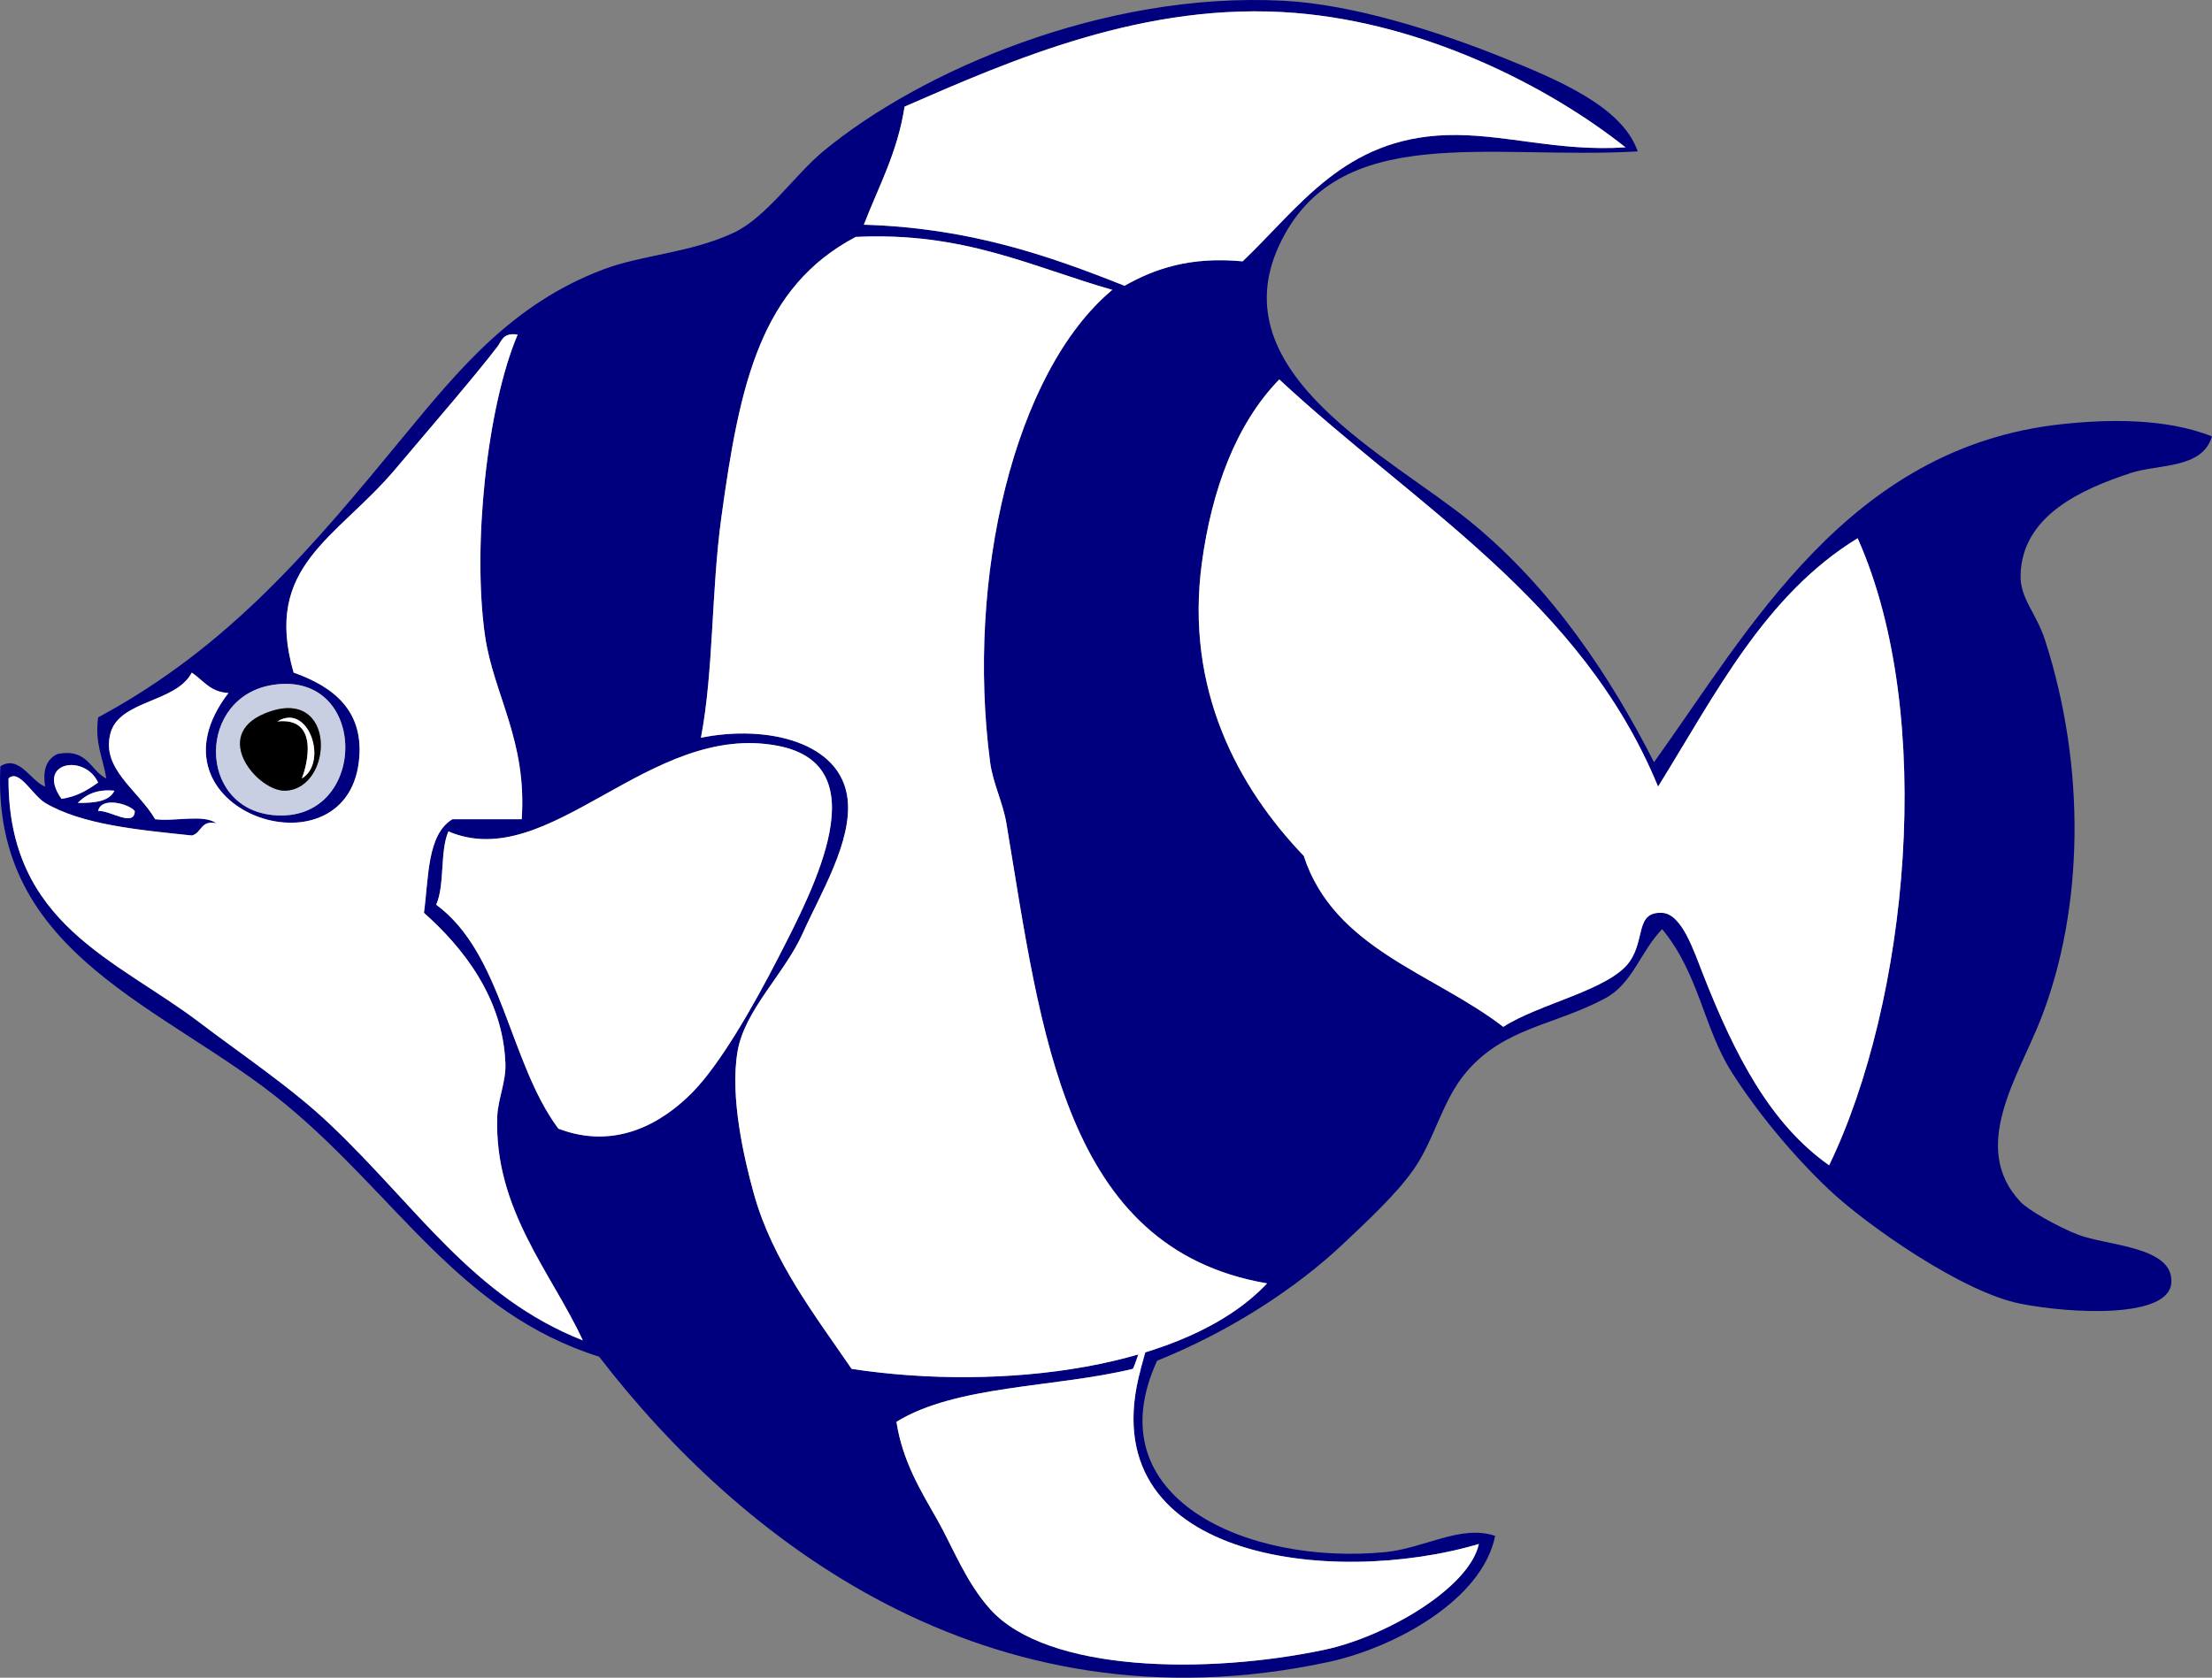<?xml version="1.0" encoding="UTF-8"?>
<svg width="578.2" height="438.658" xmlns="http://www.w3.org/2000/svg" xmlns:svg="http://www.w3.org/2000/svg">
 <rect width="100%" height="100%" fill="#808080" stroke="none"/>
 <g>
  <title>Layer 1</title>
  <g id="svg_1">
   <path fill="#00007f" id="svg_2" d="m428.085,39.587c-38.888,2.249 -78.445,-8.139 -93.688,24.487c-15.711,33.627 29.191,55.348 50.038,72.396c21.58,17.646 36.708,40.851 47.909,62.813c24.767,-34.396 50.699,-82.312 106.465,-88.366c11.619,-1.261 27.01,-1.727 39.392,3.194c-2.59,8.59 -13.925,7.143 -21.292,9.582c-12.52,4.144 -28.328,10.971 -28.746,26.617c-0.166,6.187 4.083,9.903 6.388,17.034c10.769,33.308 10.141,70.26 -1.065,99.013c-5.927,15.21 -18.749,33.631 -5.322,47.909c1.975,2.101 9.516,6.396 14.905,8.518c7.552,2.972 25.4,3.038 24.486,12.775c-0.855,9.113 -25.669,8.005 -39.392,5.322c-15.144,-2.957 -40.279,-20.583 -50.039,-29.81c-9.821,-9.285 -19.193,-20.807 -25.551,-30.874c-7.3,-11.562 -8.446,-25.583 -18.099,-37.264c-5.746,5.932 -7.681,14.238 -14.905,18.1c-13.406,7.164 -26.216,7.565 -36.198,19.164c-6.355,7.384 -8.357,17.707 -13.841,25.552c-4.655,6.66 -12.379,13.727 -18.099,19.162c-12.958,12.317 -30.434,23.397 -48.974,30.875c-16.475,35.853 23.49,53.547 59.62,50.039c10.303,-1.001 19.648,-7.256 28.746,-4.259c-3.386,16.931 -26.609,29.36 -43.65,33.005c-89.616,19.158 -154.307,-32.694 -190.572,-79.85c-36.36,-11.434 -52.799,-41.888 -81.979,-66.008c-31.01,-25.634 -77.02,-38.588 -74.525,-88.366c5,-3.088 7.845,3.865 11.711,5.324c-0.753,-4.658 0.556,-7.252 3.194,-8.517c7.968,-1.581 8.495,4.281 12.775,6.387c-0.777,-5.255 -3.051,-9.016 -2.129,-15.97c34.473,-18.514 56.163,-44.729 79.849,-73.46c14.533,-17.629 28.487,-34.695 52.167,-43.65c10.287,-3.89 22.698,-4.284 34.069,-9.582c8.51,-3.965 15.963,-15.11 23.422,-21.293c25.165,-20.858 73.05,-41.841 120.305,-39.392c18.061,0.936 40.082,7.883 57.49,14.905c14.225,5.739 31.11,12.758 35.135,24.488zm-89.43,-36.198c-39.196,-3.217 -74.453,12.399 -102.207,24.487c-1.849,11.991 -6.788,20.892 -10.646,30.875c27.235,0.8 48.104,7.966 68.138,15.969c7.932,-4.489 17.167,-7.675 30.875,-6.388c15.068,-14.377 26.493,-32.081 53.233,-33.004c14.729,-0.509 29.179,4.406 46.843,3.194c-20.139,-15.983 -52.305,-32.347 -86.236,-35.133zm-114.982,58.556c-24.774,13.116 -30.306,38.056 -35.133,73.461c-2.649,19.427 -1.982,39.954 -5.323,57.491c17.068,-3.483 36.599,1.021 38.327,15.97c1.285,11.11 -7.055,24.729 -11.711,35.133c-4.78,10.68 -15.13,19.939 -17.035,30.875c-2.07,11.895 1.733,28.197 4.259,37.262c4.896,17.571 16.089,31.924 25.551,45.78c39.246,5.968 87.706,-0.054 108.594,-22.357c-53.079,-9.079 -58.954,-65.294 -68.137,-120.306c-0.901,-5.394 -3.547,-10.552 -4.259,-15.97c-6.338,-48.23 6.318,-102.105 31.94,-123.499c-20.997,-5.973 -38.721,-15.222 -67.073,-13.84zm-93.689,28.745c-5.889,7.676 -16.4,19.845 -26.616,31.94c-15.408,18.242 -34.699,25.285 -26.616,53.232c10.375,3.658 18.691,10.035 17.034,23.422c-3.801,30.706 -57.524,12.416 -34.069,-18.099c-4.76,-0.208 -6.603,-3.333 -9.582,-5.323c-4.195,7.993 -19.029,7.12 -21.293,15.97c-2.37,9.261 7.195,14.654 11.711,22.357c4.988,0.689 12.749,-1.392 15.97,1.064c-4.12,-0.925 -3.787,2.601 -6.388,3.194c-13.85,-1.45 -28.75,-2.812 -38.328,-8.517c-3.318,-1.978 -6.836,-9.057 -9.582,-6.389c-0.139,38.222 28.245,47.293 50.039,63.879c11.093,8.442 23.794,16.863 34.069,26.617c22.878,21.715 37.162,45.006 66.008,56.426c-8.057,-17.521 -23.261,-34.253 -22.358,-58.556c0.169,-4.534 2.309,-9.057 2.129,-13.841c-0.641,-17.091 -10.996,-30.254 -21.293,-39.392c1.266,-9.381 0.807,-20.486 7.453,-24.487c6.033,0 12.066,0 18.099,0c1.421,-20.612 -7.374,-32.626 -9.582,-47.909c-3.358,-23.245 0.472,-59.856 8.518,-78.783c-3.862,-0.646 -4.207,1.74 -5.323,3.195zm204.412,8.518c-11.421,11.731 -17.68,29.094 -20.229,47.909c-4.49,33.142 9.482,58.784 26.616,76.655c7.931,24.364 33.924,30.665 52.167,44.714c9.377,-6.086 27.762,-9.639 33.005,-17.033c4.153,-5.859 1.434,-13.11 8.518,-12.776c5.136,0.241 8.258,9.891 10.646,15.969c8.432,21.46 17.671,39.231 33.003,50.039c20.587,-42.596 28.174,-117.51 7.453,-163.956c-24.219,14.819 -37.221,40.853 -52.167,64.943c-19.937,-48.554 -63.531,-73.453 -99.012,-106.464zm-262.967,113.917c24.917,2.343 25.302,-37.868 0,-34.068c-19.916,2.99 -20.017,32.186 0,34.068zm109.658,72.396c7.188,-7.353 15.722,-22.208 22.358,-35.133c9.568,-18.637 26.085,-50.25 0,-55.361c-33.663,-6.597 -59.759,33.663 -86.237,22.357c-2.262,5.191 -0.886,14.019 -3.193,19.165c17.373,12.791 19.057,41.272 31.939,58.556c14.937,5.71 27.212,-1.48 35.133,-9.584zm-165.02,-76.654c4.06,-0.553 6.878,-2.349 9.582,-4.259c-3.504,-7.617 -16.401,-5.414 -9.582,4.259zm4.258,1.065c4.291,0.032 8.212,-0.306 9.582,-3.194c-4.707,-0.449 -7.462,1.054 -9.582,3.194zm5.323,2.128c2.841,-0.37 9.513,4.424 9.582,0c-1.43,-1.86 -8.791,-3.897 -9.582,0zm208.672,159.697c1.604,10.388 6.451,18.178 10.646,25.552c3.979,6.993 7.472,16.324 13.84,23.423c14.929,16.639 56.772,17.067 87.301,10.646c16.05,-3.376 37.946,-16.146 40.457,-27.681c-38.222,11.331 -102.141,4.185 -88.366,-45.78c-0.71,0 -1.419,0 -2.129,0c-20.288,4.909 -46.166,4.227 -61.749,13.84z" clip-rule="evenodd" fill-rule="evenodd"/>
   <path id="svg_3" d="m424.891,38.523c-17.664,1.212 -32.113,-3.703 -46.843,-3.194c-26.74,0.923 -38.165,18.626 -53.233,33.004c-13.708,-1.287 -22.942,1.898 -30.875,6.388c-20.034,-8.003 -40.903,-15.169 -68.138,-15.969c3.858,-9.983 8.798,-18.884 10.646,-30.875c27.753,-12.088 63.01,-27.705 102.207,-24.487c33.931,2.785 66.097,19.149 86.236,35.133z" fill="#ffffff" clip-rule="evenodd" fill-rule="evenodd"/>
   <path id="svg_4" d="m290.746,75.785c-25.622,21.394 -38.278,75.269 -31.94,123.499c0.712,5.418 3.358,10.576 4.259,15.97c9.183,55.012 15.058,111.227 68.137,120.306c-20.888,22.304 -69.348,28.325 -108.594,22.357c-9.462,-13.856 -20.656,-28.209 -25.551,-45.78c-2.526,-9.064 -6.33,-25.367 -4.259,-37.262c1.904,-10.936 12.255,-20.195 17.035,-30.875c4.656,-10.404 12.996,-24.023 11.711,-35.133c-1.728,-14.948 -21.258,-19.453 -38.327,-15.97c3.34,-17.537 2.674,-38.064 5.323,-57.491c4.827,-35.405 10.359,-60.345 35.133,-73.461c28.352,-1.382 46.076,7.867 67.073,13.84z" fill="#ffffff" clip-rule="evenodd" fill-rule="evenodd"/>
   <path id="svg_5" d="m135.308,87.497c-8.046,18.927 -11.876,55.539 -8.518,78.783c2.208,15.283 11.002,27.297 9.582,47.909c-6.033,0 -12.066,0 -18.099,0c-6.646,4.001 -6.187,15.106 -7.453,24.487c10.297,9.138 20.652,22.301 21.293,39.392c0.18,4.784 -1.96,9.307 -2.129,13.841c-0.903,24.303 14.301,41.035 22.358,58.556c-28.846,-11.42 -43.13,-34.711 -66.008,-56.426c-10.275,-9.754 -22.977,-18.175 -34.069,-26.617c-21.793,-16.586 -50.178,-25.657 -50.039,-63.879c2.746,-2.668 6.264,4.411 9.582,6.389c9.578,5.705 24.478,7.066 38.328,8.517c2.601,-0.593 2.268,-4.119 6.388,-3.194c-3.221,-2.457 -10.981,-0.375 -15.97,-1.064c-4.516,-7.703 -14.081,-13.096 -11.711,-22.357c2.264,-8.85 17.098,-7.977 21.293,-15.97c2.979,1.99 4.822,5.115 9.582,5.323c-23.456,30.513 30.267,48.803 34.068,18.097c1.657,-13.387 -6.659,-19.764 -17.034,-23.422c-8.083,-27.947 11.208,-34.99 26.616,-53.232c10.216,-12.095 20.727,-24.264 26.616,-31.94c1.116,-1.455 1.461,-3.841 5.324,-3.193z" fill="#ffffff" clip-rule="evenodd" fill-rule="evenodd"/>
   <path id="svg_6" d="m433.409,205.672c14.946,-24.09 27.948,-50.125 52.167,-64.943c20.721,46.446 13.134,121.36 -7.453,163.956c-15.332,-10.808 -24.571,-28.579 -33.003,-50.039c-2.389,-6.078 -5.511,-15.728 -10.646,-15.969c-7.084,-0.334 -4.364,6.917 -8.518,12.776c-5.243,7.395 -23.628,10.947 -33.005,17.033c-18.243,-14.05 -44.236,-20.351 -52.167,-44.714c-17.134,-17.871 -31.106,-43.513 -26.616,-76.655c2.549,-18.815 8.808,-36.178 20.229,-47.909c35.48,33.011 79.074,57.91 99.012,106.464z" fill="#ffffff" clip-rule="evenodd" fill-rule="evenodd"/>
   <path id="svg_7" d="m71.429,179.057c25.302,-3.8 24.917,36.411 0,34.068c-20.017,-1.882 -19.916,-31.078 0,-34.068zm3.193,27.68c12.763,-0.566 13.505,-27.901 -5.323,-20.229c-14.332,5.841 -1.778,20.544 5.323,20.229z" fill="#C9CFE2" clip-rule="evenodd" fill-rule="evenodd"/>
   <path id="svg_8" d="m145.954,295.104c-12.882,-17.283 -14.566,-45.765 -31.939,-58.556c2.308,-5.146 0.932,-13.974 3.193,-19.165c26.478,11.306 52.574,-28.954 86.237,-22.357c26.085,5.111 9.568,36.725 0,55.361c-6.636,12.925 -15.169,27.78 -22.358,35.133c-7.921,8.105 -20.196,15.295 -35.133,9.584z" fill="#ffffff" clip-rule="evenodd" fill-rule="evenodd"/>
   <path id="svg_9" d="m25.648,204.608c-2.703,1.91 -5.521,3.706 -9.582,4.259c-6.818,-9.673 6.079,-11.876 9.582,-4.259z" fill="#FFFFFF" clip-rule="evenodd" fill-rule="evenodd"/>
   <path id="svg_10" d="m29.907,206.737c-1.37,2.889 -5.291,3.226 -9.582,3.194c2.12,-2.139 4.875,-3.642 9.582,-3.194z" fill="#FFFFFF" clip-rule="evenodd" fill-rule="evenodd"/>
   <path id="svg_11" d="m35.23,212.06c-0.069,4.424 -6.741,-0.37 -9.582,0c0.791,-3.897 8.152,-1.86 9.582,0z" fill="#FFFFFF" clip-rule="evenodd" fill-rule="evenodd"/>
   <path id="svg_12" d="m296.069,357.917c0.71,0 15.903,-49.965 2.129,0c-13.774,49.965 50.145,57.111 88.366,45.78c-2.511,11.534 -24.407,24.305 -40.457,27.681c-30.529,6.421 -72.372,5.992 -87.301,-10.646c-6.369,-7.099 -9.862,-16.43 -13.84,-23.423c-4.195,-7.374 -9.042,-15.164 -10.646,-25.552c15.583,-9.613 41.461,-8.931 61.749,-13.84z" fill="#ffffff" clip-rule="evenodd" fill-rule="evenodd"/>
   <path id="svg_13" d="m69.299,186.508c18.828,-7.672 18.085,19.663 5.323,20.229c-7.101,0.315 -19.655,-14.388 -5.323,-20.229zm9.582,17.035c7.018,-4.111 1.804,-19.975 -6.389,-14.905c11.144,-1.249 7.727,11.723 6.389,14.905z" clip-rule="evenodd" fill-rule="evenodd"/>
   <path id="svg_14" d="m72.493,188.638c8.192,-5.069 13.406,10.794 6.389,14.905c1.337,-3.182 4.754,-16.154 -6.389,-14.905z" fill="#FFFFFF" clip-rule="evenodd" fill-rule="evenodd"/>
  </g>
 </g>
</svg>